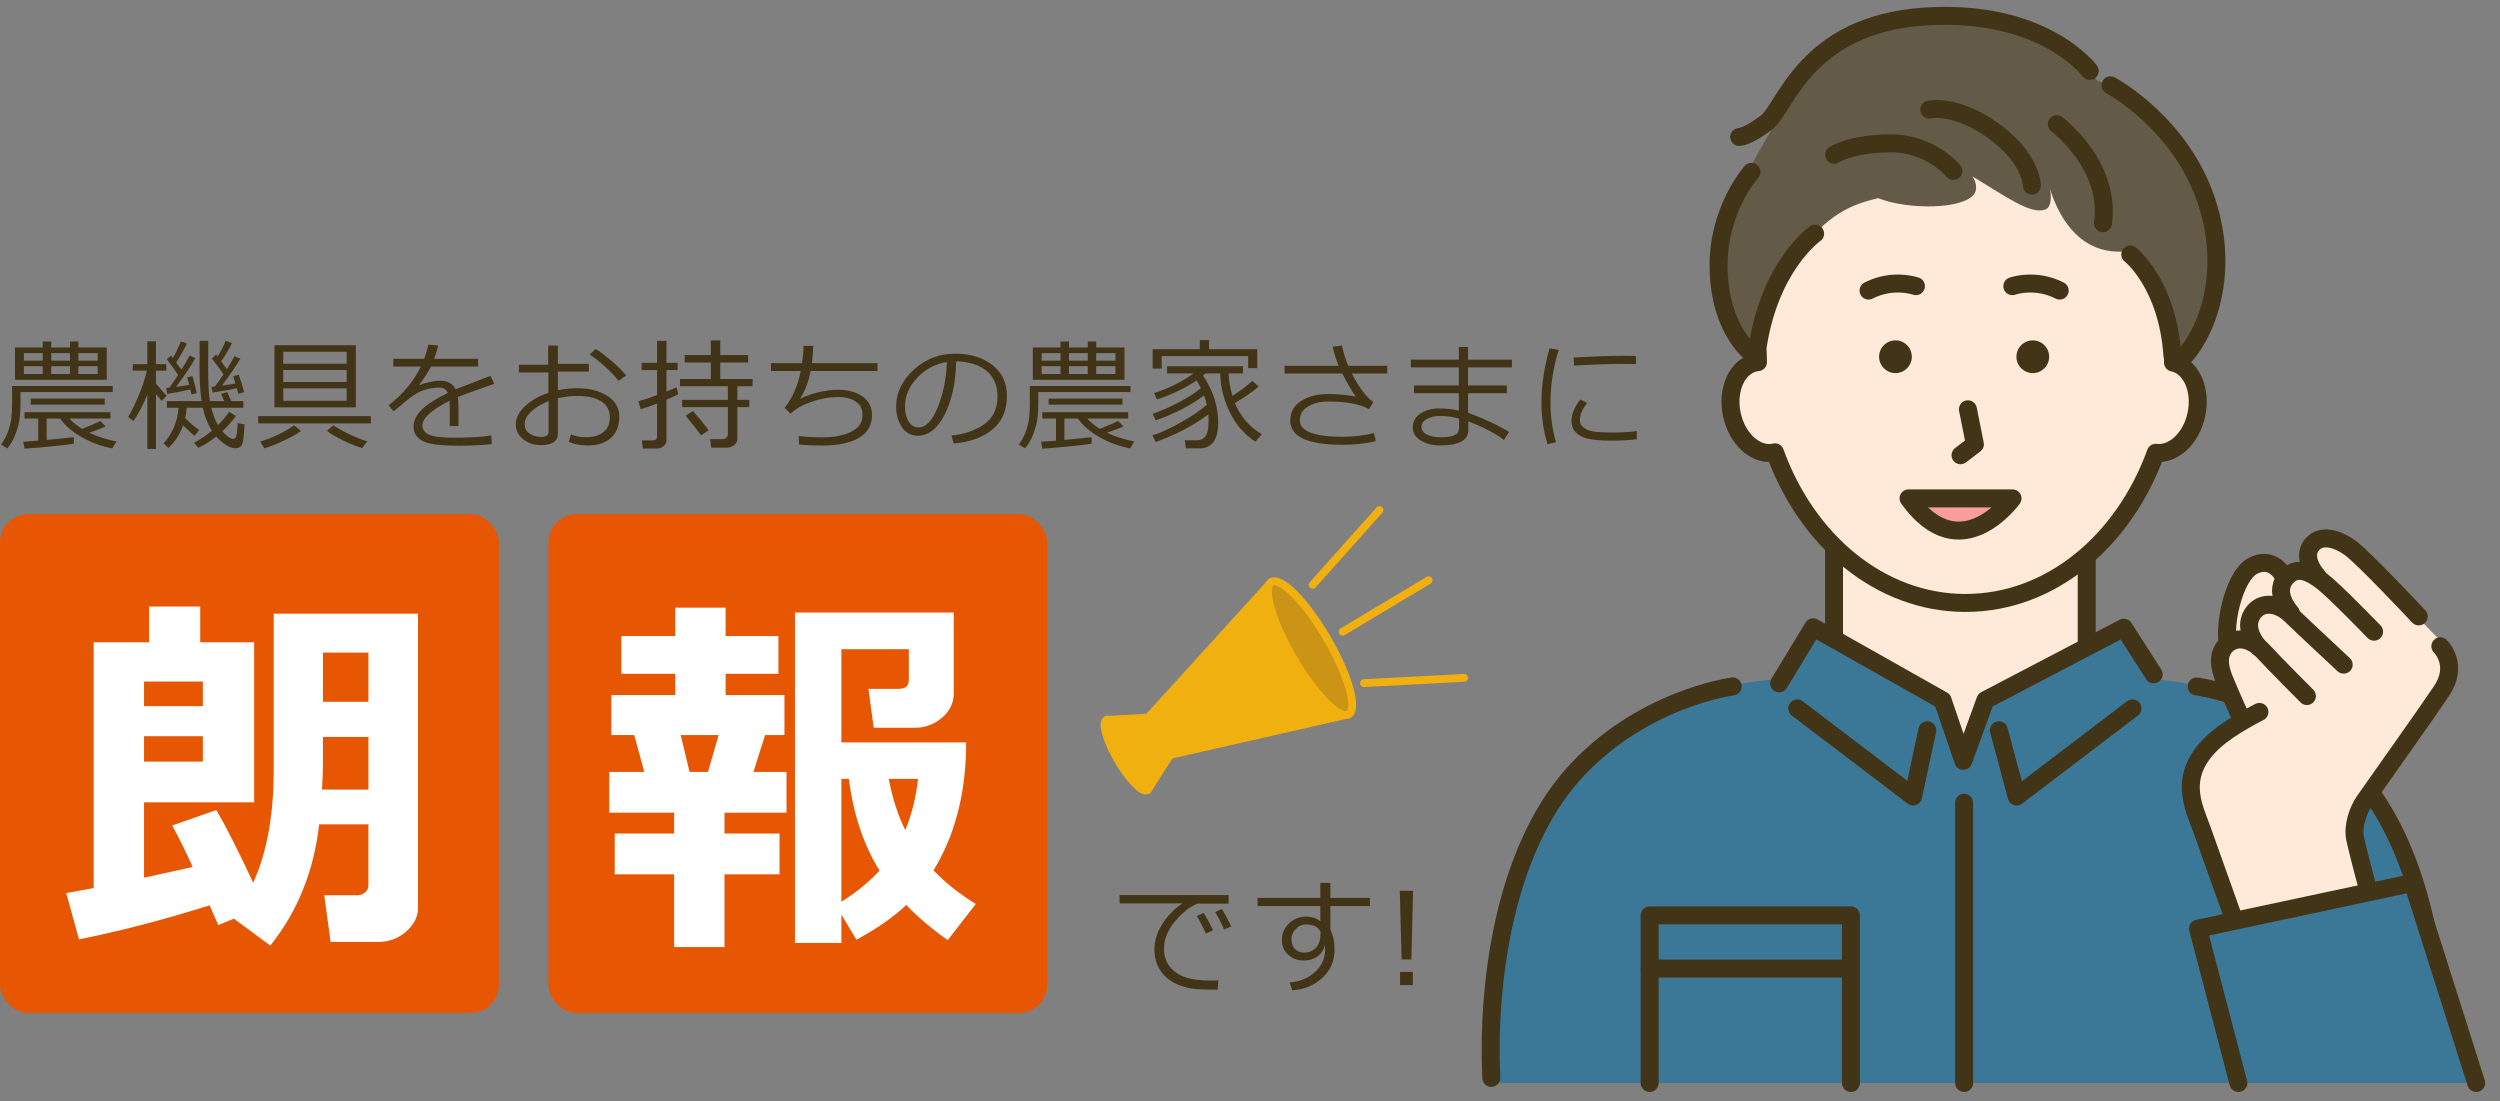 <?xml version="1.0" encoding="UTF-8"?><svg id="_レイヤー_2" xmlns="http://www.w3.org/2000/svg" width="420" height="185" viewBox="0 0 420 185"><rect x="0" y="0" width="420" height="185" fill="#808080" stroke="none"/><defs><style>.cls-1{fill:#cc9417;}.cls-1,.cls-2,.cls-3,.cls-4,.cls-5,.cls-6,.cls-7,.cls-8,.cls-9{stroke-width:0px;}.cls-2,.cls-10{fill:none;}.cls-3{fill:#e75703;}.cls-4{fill:#ffe9d9;}.cls-5{fill:#423416;}.cls-6{fill:#3b7898;}.cls-7{fill:#fff;}.cls-8{fill:#f0b010;}.cls-10,.cls-11{stroke:#423416;stroke-linecap:round;stroke-linejoin:round;stroke-width:3.019px;}.cls-11{fill:#f99d9d;}.cls-9{fill:#635b47;}</style></defs><g id="_コンテンツ"><path class="cls-5" d="M3.438,65.867v1.829c0,1.299-.07,2.321-.208,3.066-.139.745-.376,1.539-.711,2.38-.334.842-.77,1.57-1.307,2.187l-1.034-.656c.417-.53.78-1.189,1.088-1.978.308-.788.512-1.539.611-2.251.1-.712.149-1.589.149-2.629v-2.972h16.916v1.024H3.438ZM7.176,58.373v-1.004h1.431v1.004h3.15v-1.004h1.412v1.004h4.761v5.437H2.524v-5.437h4.652ZM4.124,75.379l-.208-1.163c.47-.026,1.305-.089,2.505-.189v-3.717h-2.296v-1.063h14.422v1.063h-6.897c.596.65,1.308,1.229,2.137,1.739,1.259-.484,2.279-.924,3.061-1.322l.915.914c-.683.305-1.607.659-2.773,1.063,1.332.636,2.866,1.123,4.602,1.461l-.726,1.163c-1.763-.331-3.458-.951-5.084-1.859-1.627-.908-2.851-1.961-3.673-3.161h-2.266v3.598c1.981-.179,3.502-.334,4.562-.467v1.103c-1.862.285-4.622.563-8.28.835ZM4.015,60.589h3.161v-1.262h-3.161v1.262ZM7.176,61.524h-3.161v1.312h3.161v-1.312ZM5.178,67.984v-1.024h12.414v1.024H5.178ZM8.607,60.589h3.15v-1.262h-3.15v1.262ZM11.757,61.524h-3.15v1.312h3.15v-1.312ZM13.169,60.589h3.24v-1.262h-3.24v1.262ZM16.409,61.524h-3.24v1.312h3.24v-1.312Z"/><path class="cls-5" d="M22.426,70.727l-.895-.686c.596-.967,1.216-2.241,1.858-3.822s1.07-2.897,1.282-3.951h-2.366v-1.093h2.445v-3.846h1.451v3.846h1.729v1.093h-1.729v2.177c.663.815,1.259,1.488,1.789,2.018l-.815.914-.974-1.193v9.253h-1.451v-9.154c-.63,1.61-1.405,3.091-2.326,4.443ZM28.28,75.25l-.805-.785c.656-.643,1.223-1.504,1.7-2.584.477-1.08.749-2.207.815-3.379h-1.958v-1.123h5.834c-.232-1.484-.348-3.356-.348-5.616,0-.325.007-.938.02-1.839v-2.654h1.451l-.02,4.642c0,2.485.1,4.307.298,5.467h2.405l-.547-1.203,1.044-.308.686,1.511h2.028v1.123h-5.387c.278,1.14.652,2.114,1.123,2.922.861-.875,1.481-1.62,1.859-2.236l1.163.686c-.663.928-1.425,1.789-2.286,2.584.775.855,1.385,1.282,1.829,1.282.205,0,.361-.113.467-.338.106-.225.205-.994.298-2.306l1.123.189c-.066,1.736-.187,2.839-.363,3.31-.175.47-.562.706-1.158.706-.948,0-2.021-.656-3.22-1.968-.968.775-1.968,1.408-3.001,1.898l-.726-.855c1.153-.636,2.153-1.309,3.001-2.018-.689-1.067-1.199-2.352-1.531-3.856h-2.713c-.033.576-.116,1.16-.249,1.749.802.789,1.581,1.451,2.336,1.988l-.766.994c-.444-.371-1.083-.961-1.918-1.769-.543,1.517-1.372,2.78-2.485,3.787ZM28.091,66.175l-.179-.994.527-.05c.397-.51.891-1.223,1.481-2.137-.749-1.12-1.378-1.991-1.889-2.614l.706-.656.308.427c.365-.59.815-1.517,1.352-2.783l1.004.338c-.511,1.04-1.113,2.104-1.809,3.19l.895,1.203c.616-.994,1.073-1.779,1.372-2.356l.954.407c-.583,1.107-1.66,2.723-3.23,4.85.656-.086,1.388-.202,2.196-.348l-.318-1.262.875-.209c.318,1.107.553,2.057.706,2.853l-.875.229c-.026-.139-.093-.417-.199-.835-1.007.245-2.299.494-3.876.745ZM35.715,65.946l-.189-.934.557-.07c.404-.497.895-1.183,1.471-2.058-.332-.484-.984-1.372-1.958-2.664l.726-.666.238.338c.577-.927,1.027-1.809,1.352-2.644l1.044.398c-.417.901-1.021,1.922-1.809,3.061l.964,1.322c.543-.861.97-1.59,1.282-2.187l.994.437c-.855,1.398-1.889,2.899-3.101,4.502.947-.132,1.703-.252,2.266-.358l-.368-1.193.915-.298c.377,1.034.682,2.018.914,2.952l-.974.288c-.04-.179-.125-.5-.258-.964-1.021.252-2.375.497-4.065.735Z"/><path class="cls-5" d="M43.372,71.135v-1.223h18.934v1.223h-18.934ZM44.396,75.309l-.686-1.123c2.101-.629,4.002-1.544,5.705-2.743l1.143.974c-.663.484-1.655,1.035-2.977,1.655-1.322.62-2.384,1.032-3.186,1.237ZM46.115,68.431v-10.436h13.666v10.436h-13.666ZM47.586,61.106h10.655v-2.018h-10.655v2.018ZM47.586,64.177h10.655v-2.018h-10.655v2.018ZM58.241,65.241h-10.655v2.097h10.655v-2.097ZM60.835,75.269c-.908-.258-1.966-.681-3.176-1.267-1.209-.586-2.122-1.128-2.738-1.625l1.054-.914c1.928,1.206,3.84,2.101,5.735,2.684l-.875,1.123Z"/><path class="cls-5" d="M77.03,71.572h-1.471v-3.26c0-.384-.01-.712-.03-.984-3.048,1.531-4.572,2.919-4.572,4.165,0,.623.341,1.118,1.023,1.486s2.121.552,4.313.552c2.604,0,4.682-.123,6.232-.368l.1,1.441c-1.577.185-3.399.278-5.467.278-3.187,0-5.264-.278-6.232-.835-.967-.557-1.451-1.352-1.451-2.385-.007-.921.419-1.832,1.277-2.733s2.351-1.875,4.478-2.922c-.271-.596-.759-.895-1.461-.895-.795,0-1.651.144-2.569.432-.917.288-2.056,1.012-3.414,2.172l-1.65,1.391-.854-1.014c2.425-1.882,4.234-4.055,5.427-6.52h-4.632v-1.292h5.178c.305-.788.54-1.584.706-2.385l1.65.139c-.166.762-.391,1.511-.676,2.246h7.385v1.292h-7.912c-.371.762-1.017,1.769-1.938,3.021l.149.079c.259-.166.769-.326,1.531-.482.762-.156,1.349-.234,1.759-.234,1.286,0,2.164.48,2.634,1.441l5.854-2.256.656,1.342c-1.378.451-3.426,1.183-6.143,2.197.08.497.12,1.123.12,1.879v3.012Z"/><path class="cls-5" d="M95.551,74.216l.368-1.223c.802.305,1.65.457,2.544.457,1.239,0,2.213-.288,2.922-.865.709-.577,1.063-1.401,1.063-2.475,0-1.173-.477-2.064-1.431-2.674s-2.283-.914-3.985-.914c-1.14,0-2.243.126-3.31.378v5.973c0,1.272-.964,1.908-2.892,1.908-1.107,0-2.079-.326-2.917-.979-.838-.653-1.257-1.479-1.257-2.48,0-1.1.521-2.133,1.565-3.101,1.043-.967,2.347-1.71,3.911-2.226v-3.419h-4.95v-1.302h4.91v-3.22h1.63v3.071h5.188v1.302h-5.188v3.141c1.08-.232,2.173-.348,3.28-.348,1.988,0,3.657.424,5.009,1.272,1.352.848,2.027,2.028,2.027,3.538,0,1.511-.472,2.69-1.416,3.538-.944.848-2.225,1.272-3.842,1.272-1.352,0-2.429-.209-3.23-.626ZM92.171,67.378c-1.14.451-2.097,1.024-2.873,1.719-.775.696-1.163,1.411-1.163,2.147,0,.702.283,1.237.85,1.605.566.368,1.198.552,1.894.552.861,0,1.292-.305,1.292-.914v-5.109ZM105.201,63.064l-1.282.914c-1.299-1.61-2.922-3.088-4.87-4.433l1.043-.924c.822.523,1.734,1.221,2.738,2.092,1.004.871,1.794,1.655,2.371,2.351Z"/><path class="cls-5" d="M110.344,75.359h-2.326l-.189-1.372h1.809c.497,0,.746-.215.746-.646v-5.546c-1.113.424-2.028.742-2.743.954l-.397-1.342c.649-.159,1.696-.503,3.141-1.034v-4.204h-2.594v-1.223h2.594v-3.677h1.58v3.677h1.869v1.223h-1.869v3.608c.742-.298,1.302-.537,1.68-.716l.308,1.153c-.437.252-1.1.567-1.988.944v6.808c0,.404-.166.737-.497.999-.332.262-.706.393-1.124.393ZM122.032,75.21h-2.554l-.169-1.431h2.077c.232,0,.439-.078.621-.234.183-.156.273-.333.273-.532v-4.612h-7.683v-1.222h7.683v-2.286h-8.041v-1.223h5.178v-2.763h-4.383v-1.252h4.383v-2.465h1.59v2.465h4.671v1.252h-4.671v2.763h5.427v1.223h-2.555v2.286h2.008v1.222h-2.008v5.298c0,.451-.182.815-.546,1.093-.365.278-.799.417-1.302.417ZM117.778,73.132c-.444-.616-1.305-1.716-2.584-3.3l1.192-.785c.901.981,1.792,2.057,2.674,3.23l-1.282.855Z"/><path class="cls-5" d="M134.242,74.683l-.06-1.421c1.259.139,2.577.209,3.956.209,1.968.007,3.586-.305,4.855-.934,1.269-.629,1.903-1.541,1.903-2.733,0-.656-.106-1.169-.318-1.541s-.634-.726-1.267-1.064c-.633-.338-1.489-.507-2.569-.507-1.378.007-2.831.272-4.358.795s-2.715,1.193-3.563,2.008l-.994-.974c1.325-1.703,2.227-3.767,2.704-6.192h-5.009v-1.322h5.228c.166-1.153.249-2.124.249-2.912l1.63.02c-.04,1.014-.116,1.978-.229,2.892h11.013v1.322h-11.231c-.285,1.65-.881,3.217-1.789,4.701.855-.464,1.882-.838,3.081-1.123s2.319-.427,3.359-.427c1.644,0,2.999.375,4.065,1.123,1.066.749,1.6,1.789,1.6,3.121,0,1.69-.735,2.967-2.207,3.832-1.471.865-3.528,1.297-6.172,1.297-1.471,0-2.763-.056-3.876-.169Z"/><path class="cls-5" d="M160.227,74.504l-.388-1.342c2.133-.192,3.957-.812,5.471-1.859,1.514-1.047,2.271-2.611,2.271-4.691,0-1.855-.611-3.29-1.834-4.304s-2.927-1.551-5.114-1.61c-.073,3.565-.712,6.54-1.918,8.925-1.206,2.385-2.717,3.578-4.533,3.578-1.126,0-2.012-.479-2.659-1.436-.646-.958-.969-2.125-.969-3.504,0-2.273.98-4.315,2.942-6.128,1.961-1.812,4.284-2.718,6.967-2.718,2.524,0,4.605.631,6.242,1.893,1.637,1.262,2.455,2.987,2.455,5.173,0,2.491-.825,4.396-2.475,5.715-1.65,1.319-3.804,2.087-6.46,2.306ZM159.074,60.828c-1.921.292-3.575,1.161-4.959,2.609-1.385,1.448-2.077,3.083-2.077,4.905,0,.968.202,1.787.606,2.46.404.673.968,1.009,1.69,1.009,1.239,0,2.319-1.158,3.24-3.474.921-2.316,1.421-4.819,1.5-7.509Z"/><path class="cls-5" d="M174.424,65.867v1.829c0,1.299-.07,2.321-.208,3.066-.139.745-.376,1.539-.711,2.38-.334.842-.77,1.57-1.307,2.187l-1.034-.656c.417-.53.78-1.189,1.088-1.978.308-.788.512-1.539.611-2.251.1-.712.149-1.589.149-2.629v-2.972h16.916v1.024h-15.505ZM178.161,58.373v-1.004h1.431v1.004h3.15v-1.004h1.412v1.004h4.761v5.437h-15.406v-5.437h4.652ZM175.109,75.379l-.208-1.163c.47-.026,1.305-.089,2.505-.189v-3.717h-2.296v-1.063h14.422v1.063h-6.897c.596.65,1.308,1.229,2.137,1.739,1.259-.484,2.279-.924,3.061-1.322l.915.914c-.683.305-1.607.659-2.773,1.063,1.332.636,2.866,1.123,4.602,1.461l-.726,1.163c-1.763-.331-3.458-.951-5.084-1.859-1.627-.908-2.851-1.961-3.673-3.161h-2.266v3.598c1.981-.179,3.502-.334,4.562-.467v1.103c-1.862.285-4.622.563-8.28.835ZM175,60.589h3.161v-1.262h-3.161v1.262ZM178.161,61.524h-3.161v1.312h3.161v-1.312ZM176.163,67.984v-1.024h12.414v1.024h-12.414ZM179.592,60.589h3.15v-1.262h-3.15v1.262ZM182.742,61.524h-3.15v1.312h3.15v-1.312ZM184.154,60.589h3.24v-1.262h-3.24v1.262ZM187.394,61.524h-3.24v1.312h3.24v-1.312Z"/><path class="cls-5" d="M194.167,74.256l-.567-1.103c1.312-.404,2.917-1.14,4.816-2.207,1.898-1.067,3.341-2.051,4.328-2.952-.119-.51-.278-1.03-.477-1.56-2.18,1.65-4.88,3.045-8.1,4.184l-.527-1.093c1.537-.543,3.055-1.213,4.552-2.008,1.497-.795,2.68-1.567,3.548-2.316-.206-.424-.441-.858-.706-1.302-1.822,1.266-4.042,2.336-6.659,3.21l-.507-1.073c2.458-.769,4.671-1.869,6.639-3.3h-4.433v-1.213h12.742v1.213h-2.416c.066,1.292.282,2.554.646,3.787,1.431-.941,2.541-1.782,3.33-2.525l1.083.934c-.901.808-2.233,1.736-3.996,2.783.908,2.22,2.418,3.972,4.532,5.258l-1.103,1.223c-1.802-1.186-3.217-2.804-4.244-4.855-1.027-2.051-1.58-4.252-1.66-6.605h-2.475c-.073.066-.208.182-.407.348,1.696,2.531,2.544,5.148,2.544,7.852,0,1.61-.285,2.743-.855,3.399s-1.289.984-2.157.984h-2.415l-.179-1.352c.848.013,1.509.015,1.983.005.474-.01.863-.126,1.168-.348.305-.222.52-.562.646-1.019.126-.457.195-1.09.208-1.898v-.159c0-.331-.013-.643-.04-.934-2.551,1.902-5.5,3.449-8.846,4.642ZM209.692,61.842v-2.018h-14.531v2.097h-1.521v-3.26h7.931v-1.531h1.541v1.531h8.1v3.181h-1.521Z"/><path class="cls-5" d="M231.135,74.097c-1.55.417-3.429.626-5.635.626-5.824,0-8.737-1.355-8.737-4.065,0-1.405.603-2.5,1.809-3.285,1.206-.785,2.727-1.178,4.562-1.178,1.518,0,3.058.143,4.622.427-.609-.861-1.358-2.15-2.246-3.866h-9.701v-1.302h9.084c-.404-.994-.739-2.058-1.004-3.191l1.551-.229c.291,1.292.643,2.432,1.053,3.419h6.56v1.302h-5.944c1.232,2.379,2.438,3.982,3.618,4.811l-.726,1.173c-1.577-.855-3.836-1.282-6.779-1.282-1.378,0-2.531.275-3.458.825-.928.55-1.392,1.322-1.392,2.316,0,1.855,2.396,2.783,7.186,2.783,1.822,0,3.582-.209,5.278-.626l.298,1.342Z"/><path class="cls-5" d="M253.512,72.586l-.854,1.322c-1.564-1.173-3.559-2.21-5.983-3.111v1.471c0,1.71-1.577,2.564-4.731,2.564-1.252,0-2.333-.27-3.24-.81-.908-.54-1.362-1.28-1.362-2.221,0-.974.431-1.748,1.292-2.321s1.898-.86,3.111-.86c1.272,0,2.386.123,3.34.368v-2.932h-7.534v-1.302h7.534v-3.031h-8.061v-1.302h8.061v-2.137h1.541v2.137h7.375v1.302h-7.375v3.031h6.52v1.302h-6.52v3.28c3.048,1.153,5.344,2.236,6.888,3.25ZM245.123,71.751v-1.401c-.848-.311-1.971-.467-3.369-.467-.729,0-1.401.166-2.018.497-.616.331-.924.769-.924,1.312,0,.576.31,1.016.929,1.317.62.302,1.396.452,2.331.452.895,0,1.542-.073,1.943-.219.401-.146.686-.315.854-.507.169-.192.253-.52.253-.984Z"/><path class="cls-5" d="M261.407,74.295l-1.421.328c-.682-2.18-1.023-4.545-1.023-7.097,0-2.783.454-5.785,1.362-9.005l1.53.268c-.914,3.015-1.372,5.953-1.372,8.816,0,2.352.308,4.582.924,6.689ZM274.984,73.808c-1.385.146-2.74.219-4.065.219-1.842,0-3.219-.108-4.129-.323-.911-.215-1.602-.572-2.072-1.068-.471-.497-.706-1.136-.706-1.918,0-1.14.497-2.342,1.491-3.608l1.153.616c-.815.895-1.223,1.862-1.223,2.902,0,.517.22.934.661,1.252.44.318,1.03.528,1.769.631.739.103,1.788.154,3.146.154,1.378,0,2.703-.079,3.976-.239v1.382ZM274.865,61.166c-1.054-.02-2.048-.03-2.982-.03-1.372,0-3.853.093-7.444.278,0-.298-.02-.745-.06-1.342,3.412-.199,6.185-.298,8.319-.298,1.06,0,1.766.01,2.117.03v.089c0,.305.016.729.05,1.272Z"/><path class="cls-5" d="M206.405,151.812h-5.272c-1.284.547-2.535,1.549-3.752,3.005s-1.826,2.969-1.826,4.541c0,1.214.322,2.226.968,3.036.645.81,1.508,1.403,2.589,1.778,1.08.375,2.511.563,4.293.563.414,0,.838-.011,1.273-.032l-.105,1.558h-.052c-1.298,0-2.375-.023-3.231-.068-.856-.046-1.757-.218-2.705-.516-.947-.298-1.782-.752-2.505-1.363s-1.259-1.315-1.61-2.115c-.351-.8-.526-1.705-.526-2.715,0-1.41.43-2.808,1.289-4.194.859-1.385,1.995-2.559,3.405-3.52h-10.556v-1.4h18.322v1.442ZM203.795,156.295l-1.21.547c-.505-1.137-1.014-2.122-1.526-2.957l1.137-.516c.61.947,1.143,1.922,1.6,2.926ZM206.857,155.653l-1.21.495c-.47-1.087-.972-2.056-1.505-2.905l1.115-.547c.484.758,1.018,1.744,1.6,2.957Z"/><path class="cls-5" d="M230.151,152.222h-6.641v4.052c.463.814.695,1.929.695,3.347-.007,1.852-.693,3.408-2.058,4.667-1.364,1.259-3.05,1.952-5.057,2.078l-.431-1.315c1.684-.119,3.099-.698,4.246-1.736,1.147-1.038,1.721-2.326,1.721-3.862,0-.26-.014-.495-.042-.705-.176.814-.586,1.454-1.231,1.921-.646.467-1.421.7-2.326.7-1.024,0-1.891-.324-2.6-.974-.709-.649-1.062-1.464-1.062-2.447,0-1.129.398-2.071,1.194-2.826.796-.754,1.773-1.131,2.931-1.131.87,0,1.646.256,2.326.768v-2.536h-10.544v-1.379h10.544v-2.515h1.694v2.515h6.641v1.379ZM221.837,156.495c-.4-.793-1.235-1.189-2.505-1.189-.618.007-1.168.263-1.652.768-.484.505-.723,1.07-.715,1.694,0,.681.189,1.228.568,1.642.379.414.895.621,1.547.621.828,0,1.489-.27,1.983-.81.495-.54.752-1.249.774-2.126v-.6Z"/><path class="cls-5" d="M237.395,149.644l-.284,11.545h-1.642l-.305-11.545h2.231ZM237.353,165.503h-2.147v-2.221h2.147v2.221Z"/><rect class="cls-3" x="0" y="86.372" width="83.816" height="83.816" rx="4.76" ry="4.76"/><rect class="cls-3" x="92.129" y="86.372" width="83.816" height="83.816" rx="4.76" ry="4.76"/><path class="cls-7" d="M35.217,152.096c-7.788,2.442-15.102,4.346-21.942,5.714l-2.147-7.767,4.609-.852v-41.296h9.313v-5.999h8.587v5.999h9.061v26.899h-18.501v12.66l8.177-1.8c-1.158-2.568-2.305-4.894-3.441-6.977l7.419-2.589c1.663,2.863,3.726,6.935,6.188,12.218,2.294-5.072,3.441-11.344,3.441-18.817v-26.394h24.247v49.409c0,1.495-.663,2.826-1.989,3.994-1.326,1.168-2.926,1.752-4.799,1.752h-7.893l-1.073-7.861h5.683c.421,0,.815-.163,1.184-.489.368-.326.552-.689.552-1.089v-10.324h-8.271c-.884,7.83-3.62,14.618-8.209,20.364l-6.125-4.515-2.621,1.073c-.21-.463-.694-1.568-1.452-3.315ZM34.08,118.63v-4.136h-9.882v4.136h9.882ZM34.08,127.944v-4.262h-9.882v4.262h9.882ZM54.097,132.648h7.798v-8.84h-7.64v4.199c0,1.305-.053,2.852-.158,4.641ZM61.895,117.904v-8.272h-7.64v8.272h7.64Z"/><path class="cls-7" d="M121.714,159.105h-8.461v-12.218h-9.977v-6.851h9.977v-3.504h-10.892v-6.851h5.873l-1.673-6.188h-3.852v-6.725h10.734v-3.567h-9.061v-6.346h9.061v-4.767h8.461v4.767h8.872v6.346h-8.872v3.567h9.882v6.725h-3.252l-1.958,6.188h5.557v6.851h-10.418v3.504h9.25v6.851h-9.25v12.218ZM115.842,129.68h3.094l1.799-6.188h-6.377l1.484,6.188ZM141.351,158.41h-7.798v-55.503h26.678v13.576c0,1.6-.658,2.963-1.973,4.088-1.316,1.126-2.826,1.689-4.531,1.689h-6.946l-.884-6.535h5.115c1.115,0,1.673-.494,1.673-1.484v-5.178h-11.334v15.659h20.963c0,8.377-1.831,15.544-5.493,21.5,2.041,2.105,4.409,3.989,7.104,5.651l-4.704,6.062c-2.673-1.874-4.999-3.841-6.978-5.904-2.105,2.021-4.894,3.967-8.366,5.841l-2.526-4.231v4.767ZM141.351,130.848v20.648c2.546-1.599,4.683-3.347,6.409-5.241-2.694-4.357-4.41-9.492-5.146-15.407h-1.263ZM152.086,139.467c1.094-2.652,1.81-5.525,2.147-8.619h-4.925c.589,3.157,1.516,6.03,2.778,8.619Z"/><path class="cls-8" d="M186.392,120.91l6.502-.352c.443-.259,1.623.938,2.636,2.672,1.013,1.734,1.474,3.35,1.031,3.609l-3.503,5.489c-.049.203-.138.349-.273.428-.834.487-3.054-1.764-4.96-5.027-1.905-3.263-2.774-6.303-1.941-6.79.135-.079.307-.085.507-.027Z"/><path class="cls-8" d="M190.239,132.11c-.974-.988-2.033-2.426-2.981-4.05-.948-1.624-1.681-3.254-2.062-4.587-.477-1.669-.36-2.684.357-3.103.184-.108.485-.21.901-.122l6.29-.341c.72-.238,1.464.516,1.722.777.535.543,1.115,1.329,1.631,2.214.484.828,1.92,3.494.958,4.388l-3.39,5.313c-.128.406-.365.617-.549.724-.184.107-.382.161-.596.161-.622-0-1.375-.455-2.282-1.375ZM194.961,123.561c-.838-1.435-1.62-2.206-1.922-2.362-.036.008-.073.013-.11.015l-6.502.352c-.064.003-.128-.003-.191-.018-.143.599.406,2.848,2.157,5.847,1.751,2.998,3.44,4.582,4.032,4.752.017-.062.044-.121.079-.175l3.503-5.489c.02-.031.043-.061.067-.088.012-.34-.274-1.4-1.112-2.835ZM196.228,126.27l.001-0-.001 0Z"/><path class="cls-8" d="M226.585,120.006l-30.025,6.833c-.443.259-1.623-.938-2.636-2.672-1.013-1.734-1.474-3.35-1.031-3.609l20.708-22.789,12.984,22.237Z"/><path class="cls-8" d="M193.357,124.498c-.517-.885-.917-1.776-1.126-2.509-.104-.364-.411-1.436.226-1.929l20.658-22.735c.141-.155.347-.234.555-.212.208.022.394.142.499.323l12.984,22.237c.106.181.119.401.035.594-.083.192-.253.333-.458.38l-29.954,6.817c-.111.046-.226.067-.342.067-1.203,0-2.628-2.264-3.077-3.033ZM213.486,98.874l-20.105,22.126c-.012.34.274,1.4,1.112,2.835.838,1.435,1.62,2.206,1.922,2.362l29.15-6.633-12.08-20.689ZM193.225,121.126c0-0.0.001-0.0.001-.001-0.0 0-.001 0-.001.001Z"/><ellipse class="cls-1" cx="220.093" cy="108.887" rx="3.289" ry="12.875" transform="translate(-24.877 125.831) rotate(-30.28)"/><path class="cls-8" d="M222.207,118.384c-1.8-1.825-3.761-4.491-5.522-7.507-3.286-5.629-5.757-12.309-3.415-13.677h0c2.343-1.368,6.946,4.068,10.232,9.696,1.761,3.016,3.119,6.034,3.823,8.499.803,2.809.665,4.551-.408,5.178-.247.144-.521.216-.822.216-1.006,0-2.308-.805-3.888-2.406ZM213.933,98.337h0c-.205.119-.568,1.014.194,3.68.675,2.362,1.987,5.273,3.694,8.197,1.707,2.924,3.597,5.497,5.323,7.246,1.948,1.975,2.906,2.097,3.11,1.978.205-.119.568-1.013-.194-3.68-.675-2.362-1.987-5.273-3.694-8.197-1.707-2.924-3.597-5.497-5.323-7.246-1.635-1.657-2.572-2.01-2.952-2.01-.073,0-.125.013-.158.032Z"/><line class="cls-8" x1="220.532" y1="98.249" x2="231.754" y2="85.69"/><path class="cls-8" d="M220.532,98.907c.181,0,.361-.074.491-.22l11.222-12.559c.242-.271.219-.687-.052-.929-.271-.242-.687-.219-.929.052l-11.222,12.559c-.242.271-.219.687.052.929.125.112.282.167.438.167Z"/><line class="cls-8" x1="225.56" y1="106.132" x2="240.008" y2="97.477"/><path class="cls-8" d="M225.561,106.79c.115,0,.232-.03.337-.094l14.448-8.656c.312-.187.413-.591.226-.902-.187-.312-.591-.413-.902-.226l-14.448,8.656c-.312.187-.413.591-.226.902.123.206.341.32.565.32Z"/><line class="cls-8" x1="229.146" y1="114.767" x2="245.965" y2="113.884"/><path class="cls-8" d="M229.145,115.425c.012,0,.023-0.0.035-.001l16.819-.883c.363-.019.641-.329.622-.691-.019-.363-.328-.641-.691-.622l-16.819.883c-.363.019-.641.329-.622.691.018.351.309.623.656.623Z"/><path class="cls-4" d="M294.342,61.059c.327-.117.66-.185.994-.218-.017-.545-.034-1.091-.034-1.641,0-23.249,15.624-42.096,34.898-42.096,19.274,0,34.898,18.847,34.898,42.096,0,.572-.017,1.139-.036,1.706.182.039.363.089.542.153,2.955,1.058,4.388,5.231,3.202,9.319-1.071,3.693-3.913,6.045-6.631,5.686-5.391,14.851-17.676,25.231-31.976,25.231-14.325,0-26.628-10.415-32.005-25.307-2.84.681-5.928-1.724-7.056-5.61-1.186-4.088.248-8.26,3.203-9.319Z"/><path class="cls-9" d="M295.03,60.89s-12.488-12.796.472-35.46c6.348-11.1,13.896-22.379,29.315-23.344,19.819-1.24,27.51,11.473,27.51,11.473l2.233.771s10.22,4.042,15.706,19.734c4.846,13.86-.925,26.055-5.396,26.672,0,0-.685-11.967-7.433-18.541-10.589,1.213-13.055-11.057-13.307-11.134.45.751.769,3.545-.404,4.082-2.393,1.096-6.774-2.155-12.344-5.502.552.809.851,2.028.356,2.83-1.713,2.775-11.223,2.798-16.219.822-4.302,1.029-8.443,2.475-13.801,9.764-6.347,8.634-6.991,17.936-6.689,17.833Z"/><path class="cls-6" d="M396.769,131.209c-12.944-15.616-32.644-16.954-34.55-17.047l-5.762-9.012-22.911,12.47-3.713,10.202-3.469-10.162-16.882-9.853-4.988-2.981-6.237,9.329s-21.479.648-35.079,17.054c-13.204,15.929-12.844,50.73-12.844,50.73h159.28s.36-34.801-12.844-50.73Z"/><polygon class="cls-4" points="329.833 127.823 333.545 117.621 351.576 107.7 351.576 92.171 309.481 92.063 309.481 107.808 326.364 117.661 329.833 127.823"/><circle class="cls-5" cx="318.437" cy="59.932" r="2.749"/><circle class="cls-5" cx="341.508" cy="59.932" r="2.749"/><polyline class="cls-10" points="330.61 68.76 331.784 74.637 329.369 76.481"/><path class="cls-10" d="M321.877,48.075s-3.821-1.38-7.96.743"/><path class="cls-10" d="M338.069,48.075s3.821-1.38,7.96.743"/><path class="cls-11" d="M338.104,83.729s-8.735,12.173-17.47,0h17.47Z"/><polyline class="cls-10" points="298.895 114.803 304.606 105.386 326.364 117.661 329.833 127.823 333.545 117.621 356.799 105.454 361.821 113.292"/><polyline class="cls-10" points="323.786 122.684 321.397 133.81 301.945 119.012"/><polyline class="cls-10" points="335.807 122.684 338.8 133.81 358.252 119.012"/><path class="cls-10" d="M369.044,115.322s15.58,2.014,26.98,14.955c10.316,11.71,13.772,31.004,13.687,46.681"/><path class="cls-10" d="M291.099,115.322s-15.58,2.014-26.98,14.955c-11.244,12.763-14.338,34.535-13.58,50.813"/><line class="cls-10" x1="329.973" y1="134.864" x2="329.973" y2="181.939"/><rect class="cls-10" x="277.143" y="153.783" width="33.815" height="8.942"/><line class="cls-10" x1="277.143" y1="162.982" x2="277.143" y2="181.939"/><line class="cls-10" x1="310.958" y1="162.982" x2="310.958" y2="181.939"/><line class="cls-10" x1="350.567" y1="107.99" x2="350.567" y2="94.217"/><line class="cls-10" x1="308.117" y1="106.962" x2="308.117" y2="92.572"/><path class="cls-10" d="M328.156,28.71s-3.765-4.626-10.468-4.626-9.553,1.911-9.553,1.911"/><path class="cls-10" d="M365.098,59.2c0,.572-.017,1.139-.036,1.706.182.039.363.089.542.153,2.955,1.058,4.388,5.231,3.202,9.319-1.071,3.693-3.913,6.045-6.631,5.686-5.391,14.851-17.676,25.231-31.976,25.231-14.325,0-26.628-10.415-32.005-25.307-2.84.681-5.928-1.724-7.056-5.61-1.186-4.088.248-8.26,3.203-9.319.327-.117.66-.185.994-.218-.017-.545-.034-1.091-.034-1.641"/><path class="cls-10" d="M341.357,31.177s.021-4.503-6.474-9.204c-6.344-4.591-10.767-3.552-10.767-3.552"/><path class="cls-10" d="M354.561,14.329s11.812,6.263,16.169,19.58c4.262,13.027-.77,23.383-4.471,26.672"/><path class="cls-10" d="M345.541,20.86s9.167,6.886,7.757,16.651"/><path class="cls-10" d="M351.076,11.914s-7.709-10.471-27.751-9.135c-20.043,1.336-23.332,15.302-26.518,17.769-3.186,2.467-4.625,2.467-4.625,2.467"/><path class="cls-10" d="M294.243,28.873s-5.708,6.344-5.522,16.189c.201,10.689,5.846,14.543,5.846,14.543"/><path class="cls-10" d="M357.881,42.749s6.265,4.86,7.087,16.988"/><path class="cls-10" d="M304.942,39.254s-8.001,5.579-9.815,20.175"/><polygon class="cls-6" points="376.051 181.939 369.266 156.015 405.34 148.323 416 181.939 376.051 181.939"/><path class="cls-4" d="M374.794,154.278s-5.293-14.026-6.352-17.864c-1.059-3.837-1.875-7.796,3.573-11.777,3.44-2.514,4.631-3.176,4.631-3.176,0,0-3.705-8.2-3.97-10.321-.265-2.117,1.72-2.382,1.72-2.382,0,0-.407-5.79,1.853-10.851,3.308-7.41,7.145-1.853,7.145-1.853,0,0,1.191-1.853,4.367-.397,0,0-1.191-2.911.397-4.499,1.588-1.588,4.102-.662,5.425.397,1.323,1.059,15.475,14.861,16.798,16.582,1.323,1.72,1.985,4.367-.265,7.542-2.249,3.176-13.924,18.854-14.586,20.839-.662,1.985,2.249,12.041,2.249,12.041l-22.987,5.717Z"/><path class="cls-10" d="M409.979,108.574s3.184,3.064.204,7.503c-3.02,4.498-9.753,13.895-12.932,18.457-1.083,1.555-2.043,4.21-1.58,6.393.463,2.183,1.844,7.303,1.844,7.303"/><path class="cls-10" d="M406.349,103.556s-9.197-9.815-11.489-11.489c-2.292-1.675-4.917-2.296-6.371-.642-1.172,1.333-.956,3.248.825,5.374"/><path class="cls-10" d="M398.843,106.123s-6.705-6.933-8.695-8.444c-1.99-1.512-4.028-2.57-5.742-1-2.93,2.685.444,6.258.444,6.258"/><path class="cls-10" d="M393.738,111.661s-7.064-6.578-8.945-8.41c-1.881-1.833-4.523-2.312-6.03-.579-1.323,1.522-1.323,3.639.728,6.087"/><path class="cls-10" d="M387.561,116.935s-5.184-5.186-7.276-7.449c-2.092-2.262-4.47-2.631-6.087-1.257-1.804,1.533-1.323,3.904-.576,5.77,1.07,2.672,2.895,6.65,2.895,6.65"/><path class="cls-10" d="M379.586,119.606s-4.856,2.416-7.555,4.853c-6.438,5.815-3.43,11.178-2.134,14.832,2.183,6.153,5.061,14.192,5.061,14.192"/><path class="cls-10" d="M383.328,96.32s-1.72-2.977-4.962-1.191c-2.63,1.449-4.624,8.267-4.17,12.715"/><polyline class="cls-10" points="416 181.939 405.34 148.323 369.266 156.015 376.051 181.939"/><rect class="cls-2" width="420" height="185"/></g></svg>